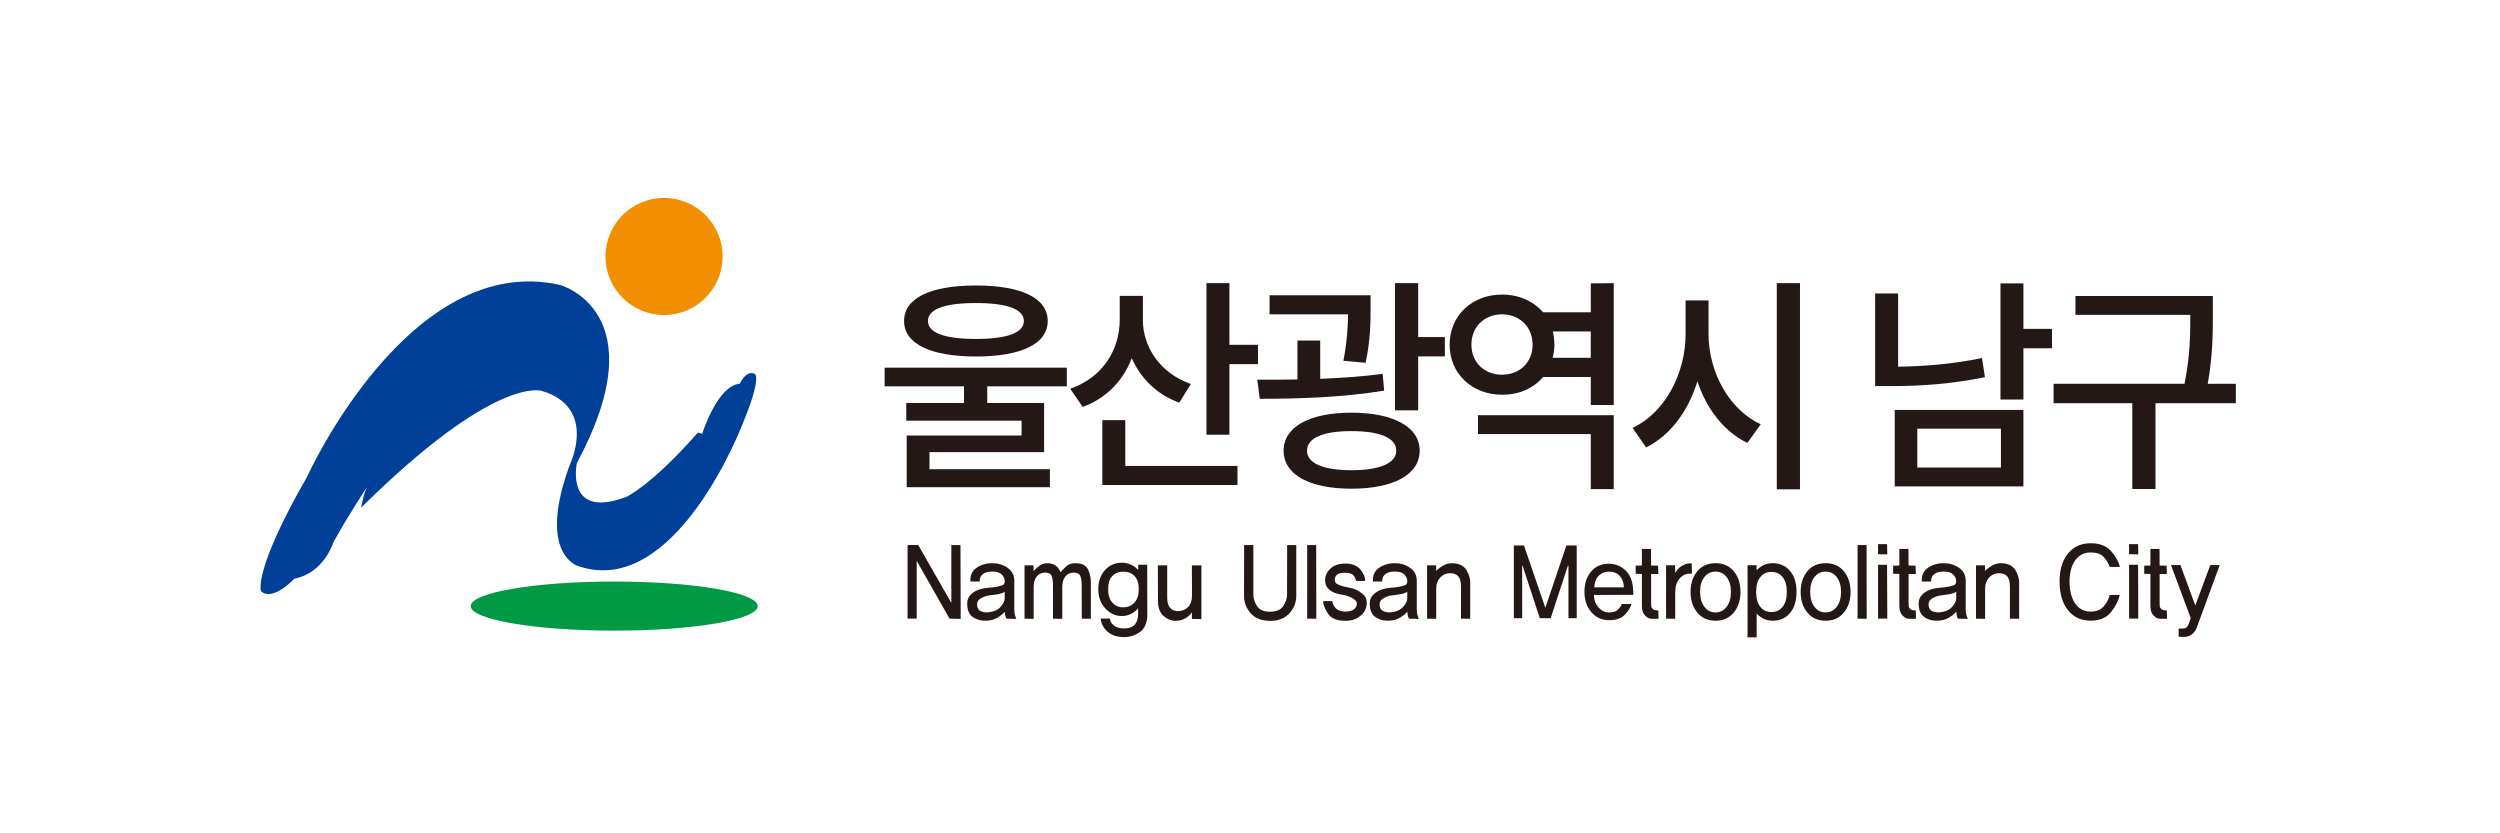 <svg width="240" height="80" viewBox="0 0 240 80" fill="none" xmlns="http://www.w3.org/2000/svg">
<path d="M94.776 37.088V38.685H100.234V43.405H89.231V45.046H100.79V46.77H87.044V41.808H98.07V40.387H87V38.685H92.546V37.088H84.924V35.298H102.415V37.088H94.771H94.776ZM86.791 30.815C86.791 28.607 89.341 27.406 93.686 27.406C98.031 27.406 100.581 28.607 100.581 30.815C100.581 33.024 98.009 34.224 93.686 34.224C89.363 34.224 86.791 33.024 86.791 30.815ZM89.082 30.815C89.082 31.95 90.69 32.539 93.686 32.539C96.682 32.539 98.29 31.95 98.29 30.815C98.29 29.681 96.682 29.091 93.686 29.091C90.69 29.091 89.082 29.681 89.082 30.815Z" fill="#231815"/>
<path d="M113.21 38.653C111.067 37.888 109.503 36.318 108.65 34.391C107.812 36.555 106.21 38.235 103.941 39.066L102.74 37.321C105.846 36.252 107.493 33.587 107.493 30.701V28.404H109.718V30.723C109.718 33.344 111.387 35.834 114.322 36.863L113.21 38.653ZM108.027 44.728H118.799V46.562H105.824V40.333H108.027V44.722V44.728ZM120.765 33.102V34.958H118.023V41.732H115.82V27.182H118.023V33.102H120.765Z" fill="#231815"/>
<path d="M132.887 37.497C128.861 38.174 124.384 38.284 120.936 38.284L120.699 36.45C121.878 36.45 123.205 36.45 124.554 36.428V32.694H126.741V36.368C128.751 36.28 130.833 36.147 132.733 35.889L132.881 37.508L132.887 37.497ZM128.966 34.633C129.329 32.755 129.395 31.334 129.417 30.178H121.878V28.344H131.576V29.522C131.576 30.789 131.576 32.557 131.102 34.831L128.96 34.633H128.966ZM136.29 43.263C136.29 45.559 133.784 46.914 129.737 46.914C125.689 46.914 123.227 45.559 123.227 43.263C123.227 40.966 125.733 39.617 129.737 39.617C133.74 39.617 136.29 40.972 136.29 43.263ZM134.043 43.263C134.043 42.04 132.457 41.385 129.737 41.385C127.016 41.385 125.474 42.04 125.474 43.263C125.474 44.485 127.06 45.141 129.737 45.141C132.413 45.141 134.043 44.485 134.043 43.263ZM138.708 32.358V34.214H136.142V39.391H133.917V27.182H136.142V32.358H138.708Z" fill="#231815"/>
<path d="M154.92 27.187V38.879H152.717V36.191H148.135C147.238 37.26 145.822 37.915 144.198 37.893C141.328 37.893 139.164 35.883 139.164 33.085C139.164 30.288 141.328 28.278 144.198 28.278C145.828 28.278 147.238 28.933 148.135 29.979H152.717V27.204L154.92 27.182V27.187ZM147.128 33.085C147.128 31.362 145.866 30.178 144.192 30.178C142.518 30.178 141.257 31.356 141.257 33.085C141.257 34.815 142.518 35.971 144.192 35.971C145.866 35.971 147.128 34.815 147.128 33.085ZM141.879 39.859H154.92V46.958H152.717V41.671H141.885V39.859H141.879ZM152.712 34.352V31.819H149.072C149.16 32.21 149.22 32.628 149.22 33.085C149.22 33.542 149.154 33.961 149.05 34.352H152.712Z" fill="#231815"/>
<path d="M164.02 32.078C164.02 35.707 165.991 39.331 169.031 40.73L167.748 42.519C165.523 41.451 163.827 39.265 162.951 36.599C162.076 39.463 160.357 41.798 158.028 42.954L156.723 41.076C159.807 39.656 161.817 35.878 161.817 32.072V28.839H164.02V32.072V32.078ZM172.798 27.182V46.975H170.573V27.182H172.798Z" fill="#231815"/>
<path d="M190.547 36.211C187.314 36.867 184.401 37.065 181.576 37.065H180.012V28.171H182.22V35.204C184.748 35.16 187.424 34.961 190.272 34.372L190.553 36.206L190.547 36.211ZM181.895 39.356H194.248V46.697H181.895V39.356ZM184.06 44.885H192.089V41.151H184.06V44.885ZM196.991 33.436H194.248V38.354H192.045V27.207H194.248V31.574H196.991V33.43V33.436Z" fill="#231815"/>
<path d="M214.636 38.704H206.925V46.942H204.7V38.704H197.145V36.848H209.712C210.268 34.094 210.268 32.04 210.268 30.228H199.243V28.416H212.433V30.14C212.433 31.996 212.433 34.05 211.943 36.848H214.641V38.704H214.636Z" fill="#231815"/>
<path d="M91.158 59.397L88.003 53.84V59.386H87.127V52.325L88.146 52.315L91.329 57.882V52.325H92.205L92.227 59.413L91.158 59.391V59.397Z" fill="#231815"/>
<path d="M96.622 59.397C96.567 59.293 96.523 59.183 96.501 59.067C96.479 58.951 96.462 58.836 96.457 58.725C96.286 58.929 96.049 59.117 95.757 59.293C95.466 59.469 95.13 59.568 94.75 59.585C94.276 59.612 93.857 59.524 93.499 59.309C93.141 59.1 92.932 58.759 92.872 58.291C92.806 57.806 92.888 57.431 93.12 57.167C93.345 56.903 93.637 56.71 93.99 56.6C94.276 56.501 94.579 56.446 94.887 56.423C95.196 56.407 95.488 56.368 95.774 56.313C95.923 56.28 96.071 56.236 96.226 56.187C96.38 56.137 96.457 56.005 96.457 55.785C96.457 55.564 96.369 55.372 96.187 55.168C96.005 54.97 95.697 54.87 95.262 54.87C94.827 54.87 94.507 54.964 94.309 55.151C94.111 55.339 94.028 55.564 94.061 55.829H93.163C93.12 55.256 93.307 54.815 93.736 54.518C94.16 54.215 94.672 54.066 95.262 54.066C95.812 54.066 96.303 54.215 96.732 54.513C97.156 54.81 97.371 55.223 97.371 55.757V58.56C97.371 58.786 97.404 58.979 97.465 59.144C97.531 59.309 97.564 59.397 97.569 59.414L96.617 59.392L96.622 59.397ZM96.457 56.792C96.413 56.837 96.347 56.875 96.259 56.914C96.171 56.952 96.082 56.98 95.994 57.002C95.796 57.051 95.543 57.09 95.245 57.123C94.942 57.156 94.728 57.194 94.59 57.244C94.326 57.332 94.122 57.448 93.979 57.575C93.835 57.707 93.78 57.9 93.808 58.158C93.841 58.417 93.962 58.593 94.171 58.676C94.381 58.764 94.606 58.803 94.838 58.786C95.366 58.742 95.763 58.577 96.038 58.279C96.314 57.982 96.451 57.701 96.451 57.442V56.792H96.457Z" fill="#231815"/>
<path d="M103.852 59.397L103.841 56.164C103.841 55.757 103.791 55.454 103.686 55.25C103.582 55.046 103.351 54.958 102.993 54.974C102.684 54.996 102.436 55.123 102.255 55.365C102.073 55.602 101.979 55.933 101.979 56.351V59.408L101.087 59.397V56.164C101.087 55.757 101.038 55.454 100.938 55.25C100.839 55.046 100.608 54.958 100.25 54.974C99.936 54.996 99.688 55.123 99.507 55.365C99.325 55.608 99.231 55.933 99.231 56.351V59.408L98.356 59.397V54.27H99.22L99.231 54.826C99.391 54.639 99.589 54.457 99.826 54.281C100.063 54.104 100.382 54.038 100.779 54.082C101.01 54.11 101.214 54.192 101.39 54.33C101.566 54.468 101.704 54.666 101.809 54.936C101.924 54.782 102.117 54.589 102.381 54.352C102.646 54.115 103.026 54.027 103.521 54.082C103.989 54.137 104.309 54.347 104.474 54.71C104.639 55.074 104.722 55.476 104.722 55.905V59.402L103.846 59.391L103.852 59.397Z" fill="#231815"/>
<path d="M110.148 58.919C110.148 59.751 109.911 60.335 109.443 60.665C108.975 60.996 108.463 61.161 107.912 61.161C107.218 61.161 106.678 60.979 106.293 60.61C105.907 60.241 105.698 59.834 105.665 59.377H106.552C106.574 59.613 106.689 59.834 106.91 60.032C107.13 60.23 107.466 60.329 107.917 60.329C108.369 60.329 108.71 60.208 108.931 59.966C109.151 59.723 109.261 59.382 109.261 58.941V58.407C109.057 58.633 108.821 58.809 108.556 58.941C108.292 59.074 108.005 59.14 107.703 59.14C107.08 59.14 106.546 58.892 106.1 58.402C105.654 57.906 105.434 57.295 105.434 56.557C105.434 55.819 105.648 55.208 106.072 54.734C106.496 54.26 107.042 54.023 107.703 54.023C108.017 54.023 108.308 54.084 108.567 54.205C108.832 54.326 109.063 54.497 109.261 54.712L109.272 54.216H110.131L110.142 58.908L110.148 58.919ZM108.909 57.846C109.184 57.543 109.322 57.113 109.322 56.557C109.322 56.001 109.184 55.577 108.909 55.296C108.633 55.015 108.275 54.877 107.84 54.877C107.405 54.877 107.053 55.015 106.783 55.296C106.513 55.577 106.381 55.995 106.381 56.557C106.381 57.118 106.513 57.537 106.783 57.846C107.053 58.148 107.405 58.303 107.84 58.303C108.275 58.303 108.633 58.148 108.909 57.846Z" fill="#231815"/>
<path d="M114.42 59.406L114.431 58.778C114.288 58.993 114.084 59.186 113.809 59.351C113.533 59.516 113.214 59.599 112.851 59.599C112.437 59.599 112.057 59.445 111.7 59.131C111.342 58.817 111.165 58.332 111.165 57.677L111.154 54.273H112.052V57.374C112.052 57.831 112.151 58.162 112.349 58.376C112.548 58.591 112.829 58.685 113.186 58.663C113.544 58.641 113.842 58.503 114.079 58.255C114.315 58.002 114.431 57.644 114.431 57.176L114.42 54.279H115.334V59.428L114.42 59.417V59.406Z" fill="#231815"/>
<path d="M124.437 57.22C124.437 57.837 124.223 58.388 123.788 58.872C123.352 59.357 122.736 59.605 121.937 59.605C121.139 59.605 120.494 59.362 120.065 58.872C119.641 58.388 119.426 57.837 119.426 57.22L119.437 52.324H120.323V57.127C120.323 57.441 120.434 57.787 120.659 58.162C120.885 58.536 121.309 58.724 121.937 58.724C122.565 58.724 122.967 58.536 123.204 58.162C123.435 57.787 123.556 57.441 123.556 57.127L123.567 52.324H124.443V57.22H124.437Z" fill="#231815"/>
<path d="M125.49 59.395V52.324H126.355L126.366 59.401L125.49 59.39V59.395Z" fill="#231815"/>
<path d="M130.964 57.175C131.146 57.362 131.223 57.626 131.207 57.968C131.179 58.436 130.975 58.827 130.584 59.135C130.193 59.444 129.731 59.598 129.191 59.598C128.354 59.598 127.787 59.367 127.489 58.909C127.186 58.452 127.032 58.05 127.016 57.709H127.902C127.935 57.995 128.056 58.232 128.271 58.425C128.486 58.617 128.783 58.711 129.163 58.711C129.472 58.711 129.72 58.656 129.912 58.54C130.1 58.425 130.215 58.26 130.254 58.039C130.281 57.902 130.243 57.775 130.144 57.665C130.045 57.555 129.912 57.461 129.747 57.378C129.488 57.246 129.219 57.158 128.932 57.108C128.646 57.065 128.403 57.004 128.194 56.938C127.897 56.833 127.66 56.673 127.467 56.459C127.28 56.244 127.192 55.958 127.214 55.605C127.23 55.214 127.412 54.867 127.748 54.559C128.084 54.256 128.547 54.102 129.141 54.102C129.797 54.102 130.281 54.289 130.595 54.669C130.909 55.049 131.063 55.412 131.047 55.77H130.171C130.171 55.633 130.1 55.462 129.962 55.269C129.819 55.076 129.532 54.983 129.097 54.983C128.739 54.983 128.486 55.049 128.348 55.181C128.205 55.313 128.139 55.456 128.139 55.611C128.139 55.825 128.205 55.974 128.343 56.051C128.475 56.128 128.635 56.194 128.816 56.249C129.015 56.31 129.263 56.37 129.56 56.42C129.857 56.475 130.116 56.563 130.348 56.701C130.59 56.833 130.805 56.993 130.981 57.18L130.964 57.175Z" fill="#231815"/>
<path d="M135.267 59.397C135.212 59.293 135.167 59.183 135.145 59.067C135.123 58.951 135.107 58.836 135.101 58.725C134.931 58.929 134.694 59.117 134.402 59.293C134.11 59.469 133.774 59.568 133.394 59.585C132.921 59.612 132.502 59.524 132.144 59.309C131.786 59.1 131.577 58.759 131.516 58.291C131.45 57.806 131.533 57.431 131.764 57.167C131.99 56.903 132.282 56.71 132.634 56.6C132.926 56.501 133.223 56.446 133.532 56.423C133.84 56.407 134.132 56.368 134.418 56.313C134.567 56.28 134.716 56.236 134.87 56.187C135.024 56.137 135.101 56.005 135.101 55.785C135.101 55.564 135.013 55.372 134.832 55.168C134.65 54.964 134.341 54.87 133.906 54.87C133.471 54.87 133.152 54.964 132.954 55.151C132.755 55.339 132.673 55.564 132.7 55.829H131.808C131.764 55.256 131.951 54.815 132.381 54.518C132.81 54.215 133.317 54.066 133.906 54.066C134.457 54.066 134.947 54.215 135.371 54.513C135.801 54.81 136.01 55.223 136.01 55.757V58.56C136.01 58.786 136.043 58.979 136.109 59.144C136.175 59.309 136.208 59.397 136.214 59.414L135.261 59.392L135.267 59.397ZM135.101 56.792C135.057 56.837 134.991 56.875 134.903 56.914C134.815 56.952 134.727 56.98 134.639 57.002C134.441 57.051 134.187 57.09 133.89 57.123C133.587 57.156 133.367 57.194 133.234 57.244C132.97 57.332 132.766 57.448 132.623 57.575C132.48 57.707 132.419 57.9 132.452 58.158C132.485 58.417 132.607 58.593 132.816 58.676C133.025 58.764 133.251 58.803 133.482 58.786C134.011 58.742 134.407 58.577 134.683 58.279C134.958 57.982 135.096 57.701 135.096 57.442V56.792H135.101Z" fill="#231815"/>
<path d="M140.255 59.396V56.306C140.255 55.849 140.167 55.525 139.996 55.326C139.82 55.128 139.555 55.029 139.197 55.029C138.839 55.029 138.514 55.166 138.256 55.447C138.002 55.728 137.876 56.07 137.876 56.477V59.407L137 59.396V54.269H137.865L137.876 54.803C138.074 54.599 138.322 54.417 138.619 54.252C138.917 54.087 139.28 54.032 139.71 54.087C140.222 54.159 140.591 54.39 140.811 54.781C141.031 55.172 141.141 55.547 141.141 55.904V59.402L140.249 59.391L140.255 59.396Z" fill="#231815"/>
<path d="M150.571 59.35V54.311L150.521 54.3L148.864 59.35H147.823L146.165 54.3L146.127 54.311V59.35H145.328V52.367H146.303L148.352 58.354L150.373 52.367H151.364V59.35H150.566H150.571Z" fill="#231815"/>
<path d="M153.016 57.115C153.027 57.605 153.176 58.007 153.462 58.321C153.749 58.635 154.085 58.795 154.47 58.795C154.856 58.795 155.131 58.707 155.324 58.519C155.516 58.338 155.638 58.161 155.687 57.985H156.629C156.519 58.349 156.298 58.701 155.962 59.037C155.627 59.373 155.131 59.538 154.47 59.538C153.776 59.538 153.209 59.279 152.768 58.767C152.328 58.255 152.107 57.605 152.107 56.818C152.107 56.03 152.317 55.38 152.741 54.874C153.165 54.367 153.732 54.119 154.454 54.119C155.087 54.119 155.643 54.35 156.111 54.819C156.585 55.287 156.811 56.047 156.8 57.104L153 57.115H153.016ZM155.896 56.377C155.874 55.92 155.742 55.556 155.494 55.287C155.241 55.011 154.905 54.879 154.476 54.879C154.079 54.879 153.749 55.006 153.495 55.254C153.236 55.502 153.088 55.876 153.044 56.383H155.902L155.896 56.377Z" fill="#231815"/>
<path d="M158.589 59.403C158.408 59.403 158.259 59.359 158.138 59.271C158.017 59.183 157.912 59.084 157.829 58.974C157.747 58.847 157.692 58.72 157.664 58.588C157.637 58.456 157.62 58.258 157.62 57.982V55.102L157.025 55.08V54.303L157.62 54.292V52.695H158.496L158.507 54.292L159.179 54.303L159.201 55.102H158.507V57.856C158.507 57.988 158.507 58.103 158.518 58.192C158.523 58.285 158.567 58.368 158.656 58.456C158.727 58.528 158.815 58.566 158.925 58.583C159.036 58.599 159.124 58.605 159.195 58.605L159.217 59.403H158.6H158.589Z" fill="#231815"/>
<path d="M162.427 55.068C162.267 55.068 162.124 55.073 161.998 55.09C161.871 55.106 161.755 55.145 161.645 55.205C161.375 55.359 161.171 55.574 161.028 55.849C160.885 56.125 160.819 56.499 160.819 56.968V59.402L159.943 59.391V54.263H160.808L160.819 55.001C160.935 54.798 161.061 54.638 161.194 54.517C161.326 54.396 161.496 54.291 161.695 54.203C161.838 54.131 161.987 54.093 162.152 54.087C162.317 54.082 162.4 54.076 162.405 54.076L162.427 55.062V55.068Z" fill="#231815"/>
<path d="M166.447 54.843C166.877 55.361 167.086 56.022 167.086 56.82C167.086 57.619 166.871 58.279 166.447 58.803C166.018 59.326 165.434 59.59 164.691 59.59C163.947 59.59 163.363 59.326 162.934 58.803C162.504 58.279 162.295 57.619 162.295 56.82C162.295 56.022 162.51 55.366 162.934 54.843C163.363 54.325 163.947 54.066 164.691 54.066C165.434 54.066 166.018 54.325 166.447 54.843ZM165.764 58.241C166.034 57.872 166.172 57.398 166.172 56.82C166.172 56.242 166.034 55.768 165.764 55.41C165.489 55.052 165.137 54.876 164.691 54.876C164.244 54.876 163.881 55.052 163.611 55.41C163.341 55.768 163.209 56.236 163.209 56.82C163.209 57.404 163.341 57.877 163.611 58.241C163.881 58.61 164.239 58.792 164.691 58.792C165.142 58.792 165.489 58.61 165.764 58.241Z" fill="#231815"/>
<path d="M171.839 54.799C172.258 55.294 172.467 55.966 172.467 56.82C172.467 57.674 172.258 58.357 171.839 58.852C171.42 59.348 170.87 59.59 170.187 59.59C169.873 59.59 169.587 59.53 169.328 59.408C169.069 59.287 168.838 59.117 168.639 58.902V61.182H167.764V54.259H168.628L168.639 54.744C168.838 54.529 169.069 54.358 169.328 54.243C169.587 54.121 169.873 54.066 170.187 54.066C170.864 54.066 171.415 54.314 171.839 54.804V54.799ZM171.14 58.246C171.404 57.905 171.536 57.431 171.536 56.825C171.536 56.22 171.404 55.746 171.14 55.41C170.875 55.074 170.517 54.904 170.06 54.904C169.603 54.904 169.24 55.074 168.981 55.41C168.722 55.746 168.59 56.22 168.59 56.825C168.59 57.431 168.722 57.91 168.981 58.246C169.24 58.588 169.603 58.753 170.06 58.753C170.517 58.753 170.875 58.582 171.14 58.246Z" fill="#231815"/>
<path d="M177.016 54.843C177.44 55.361 177.655 56.022 177.655 56.82C177.655 57.619 177.44 58.279 177.016 58.803C176.586 59.326 176.002 59.59 175.259 59.59C174.515 59.59 173.926 59.326 173.502 58.803C173.073 58.279 172.863 57.619 172.863 56.82C172.863 56.022 173.078 55.366 173.502 54.843C173.926 54.325 174.515 54.066 175.259 54.066C176.002 54.066 176.586 54.325 177.016 54.843ZM176.333 58.241C176.608 57.872 176.74 57.398 176.74 56.82C176.74 56.242 176.603 55.768 176.333 55.41C176.063 55.052 175.705 54.876 175.259 54.876C174.813 54.876 174.449 55.052 174.18 55.41C173.91 55.768 173.777 56.236 173.777 56.82C173.777 57.404 173.91 57.877 174.18 58.241C174.449 58.61 174.807 58.792 175.259 58.792C175.711 58.792 176.057 58.61 176.333 58.241Z" fill="#231815"/>
<path d="M178.326 59.395V52.324H179.191L179.202 59.401L178.326 59.39V59.395Z" fill="#231815"/>
<path d="M180.293 53.202V52.238H181.158L181.18 53.224L180.293 53.202ZM180.293 59.387V54.221H181.158L181.18 59.387H180.293Z" fill="#231815"/>
<path d="M183.306 59.403C183.125 59.403 182.976 59.359 182.855 59.271C182.733 59.183 182.629 59.084 182.546 58.974C182.464 58.847 182.409 58.72 182.381 58.588C182.353 58.456 182.337 58.258 182.337 57.982V55.102L181.742 55.08V54.303L182.337 54.292V52.695H183.213L183.224 54.292L183.896 54.303L183.918 55.102H183.224V57.856C183.224 57.988 183.224 58.103 183.235 58.192C183.24 58.285 183.284 58.368 183.372 58.456C183.444 58.528 183.532 58.566 183.642 58.583C183.752 58.599 183.84 58.605 183.912 58.605L183.934 59.403H183.317H183.306Z" fill="#231815"/>
<path d="M187.964 59.397C187.903 59.293 187.865 59.183 187.843 59.067C187.821 58.951 187.804 58.836 187.799 58.725C187.628 58.929 187.391 59.117 187.099 59.293C186.807 59.469 186.471 59.568 186.091 59.585C185.618 59.612 185.199 59.524 184.841 59.309C184.483 59.1 184.274 58.759 184.213 58.291C184.147 57.806 184.23 57.431 184.461 57.167C184.687 56.903 184.979 56.71 185.331 56.6C185.618 56.501 185.921 56.446 186.224 56.423C186.532 56.407 186.829 56.368 187.11 56.313C187.259 56.28 187.408 56.236 187.562 56.187C187.716 56.137 187.793 56.005 187.793 55.785C187.793 55.564 187.705 55.372 187.523 55.168C187.342 54.97 187.039 54.87 186.598 54.87C186.158 54.87 185.844 54.964 185.645 55.151C185.447 55.339 185.364 55.564 185.397 55.829H184.5C184.456 55.256 184.649 54.815 185.073 54.518C185.502 54.215 186.009 54.066 186.598 54.066C187.149 54.066 187.639 54.215 188.069 54.513C188.493 54.81 188.707 55.223 188.707 55.757V58.56C188.707 58.786 188.74 58.979 188.801 59.144C188.867 59.309 188.9 59.397 188.906 59.414L187.953 59.392L187.964 59.397ZM187.799 56.792C187.755 56.837 187.689 56.875 187.6 56.914C187.512 56.952 187.424 56.98 187.336 57.002C187.138 57.051 186.89 57.09 186.587 57.123C186.284 57.156 186.069 57.194 185.932 57.244C185.667 57.332 185.464 57.448 185.32 57.575C185.177 57.707 185.117 57.9 185.15 58.158C185.183 58.417 185.304 58.593 185.513 58.676C185.722 58.764 185.948 58.803 186.18 58.786C186.708 58.742 187.105 58.577 187.386 58.279C187.661 57.982 187.799 57.701 187.799 57.442V56.792Z" fill="#231815"/>
<path d="M192.95 59.396V56.306C192.95 55.849 192.862 55.525 192.691 55.326C192.515 55.128 192.251 55.029 191.893 55.029C191.535 55.029 191.21 55.166 190.951 55.447C190.698 55.728 190.571 56.07 190.571 56.477V59.407L189.695 59.396V54.269H190.56L190.571 54.803C190.769 54.599 191.017 54.417 191.314 54.252C191.612 54.087 191.975 54.032 192.405 54.087C192.917 54.159 193.286 54.39 193.506 54.781C193.727 55.172 193.837 55.547 193.837 55.904V59.402L192.945 59.391L192.95 59.396Z" fill="#231815"/>
<path d="M202.527 54.425C202.422 54.094 202.24 53.781 201.97 53.483C201.7 53.186 201.282 53.037 200.709 53.037C200.076 53.037 199.575 53.29 199.217 53.797C198.859 54.304 198.677 54.987 198.677 55.84C198.677 56.694 198.859 57.415 199.217 57.933C199.575 58.456 200.07 58.715 200.709 58.715C201.254 58.715 201.673 58.544 201.959 58.208C202.251 57.872 202.438 57.509 202.538 57.118L203.501 57.107C203.38 57.658 203.099 58.214 202.659 58.759C202.218 59.31 201.568 59.585 200.709 59.585C199.778 59.585 199.046 59.244 198.517 58.566C197.983 57.889 197.719 56.975 197.719 55.835C197.719 54.695 197.983 53.819 198.517 53.153C199.052 52.486 199.778 52.15 200.709 52.15C201.579 52.15 202.24 52.409 202.686 52.932C203.132 53.456 203.408 53.951 203.507 54.43L202.527 54.419V54.425Z" fill="#231815"/>
<path d="M204.391 53.202V52.238H205.255L205.277 53.224L204.391 53.202ZM204.391 59.387V54.221H205.255L205.277 59.387H204.391Z" fill="#231815"/>
<path d="M207.408 59.403C207.226 59.403 207.077 59.359 206.956 59.271C206.835 59.183 206.73 59.084 206.648 58.974C206.565 58.847 206.51 58.72 206.483 58.588C206.455 58.456 206.439 58.258 206.439 57.982V55.102L205.844 55.08V54.303L206.439 54.292V52.695H207.314L207.325 54.292L207.997 54.303L208.019 55.102H207.325V57.856C207.325 57.988 207.325 58.103 207.336 58.192C207.342 58.285 207.386 58.368 207.474 58.456C207.546 58.528 207.634 58.566 207.744 58.583C207.854 58.599 207.942 58.605 208.014 58.605L208.036 59.403H207.419H207.408Z" fill="#231815"/>
<path d="M210.891 60.243C210.825 60.419 210.742 60.568 210.637 60.689C210.533 60.81 210.417 60.91 210.285 60.987C210.142 61.064 210.004 61.113 209.872 61.13C209.734 61.146 209.597 61.152 209.459 61.146L209.15 61.124V60.348L209.602 60.337C209.729 60.331 209.839 60.287 209.927 60.205C210.015 60.122 210.07 60.034 210.103 59.935L210.312 59.346L208.418 54.251L209.321 54.24L210.748 58.128L212.19 54.24L213.094 54.251L210.891 60.238V60.243Z" fill="#231815"/>
<path d="M69.371 24.623C69.371 27.729 66.854 30.246 63.748 30.246C60.642 30.246 58.125 27.729 58.125 24.623C58.125 21.517 60.642 19 63.748 19C66.854 19 69.371 21.517 69.371 24.623Z" fill="#F28F00"/>
<path d="M72.742 58.185C72.742 59.485 66.574 60.542 58.963 60.542C51.352 60.542 45.19 59.485 45.19 58.185C45.19 56.886 51.358 55.828 58.963 55.828C66.569 55.828 72.742 56.886 72.742 58.185Z" fill="#009944"/>
<path d="M53.775 27.359C53.775 27.359 63.192 29.937 55.377 44.459C55.377 44.459 54.204 49.956 60.141 47.692C60.141 47.692 62.526 46.624 67.003 41.519L67.405 41.651C67.405 41.651 68.865 36.997 71.013 36.843C71.013 36.843 71.657 35.433 72.483 35.907C72.483 35.907 73.138 36.259 71.282 40.715C71.282 40.715 64.872 57.55 55.515 54.345C55.515 54.345 51.506 53.276 54.711 44.592C54.711 44.592 57.371 39.134 52.029 37.531C52.029 37.531 47.634 35.907 34.67 48.733C34.67 48.733 34.934 47.13 35.337 46.596C35.337 46.596 33.464 49.399 31.999 52.076C31.999 52.076 31.107 55.011 28.26 55.551C28.26 55.551 26.172 57.809 25.054 56.752C25.054 56.752 24.25 54.879 29.466 45.798C29.466 45.798 39.28 24.055 53.78 27.359H53.775Z" fill="#004098"/>
</svg>

